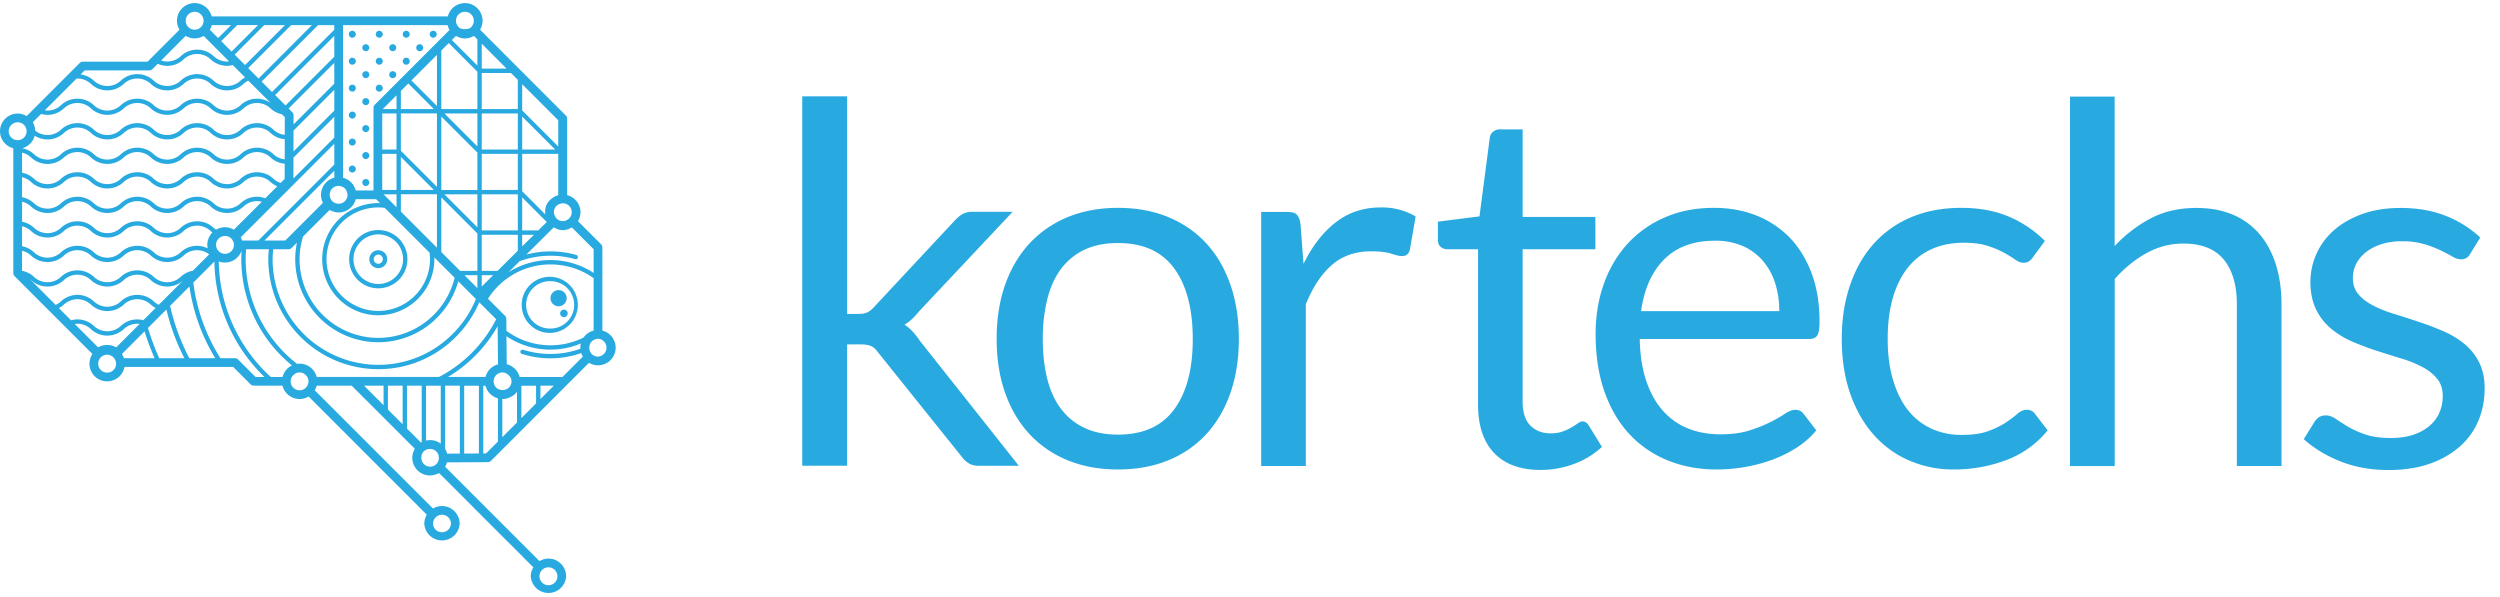 <svg xmlns="http://www.w3.org/2000/svg" width="134" height="32" fill="none"><path fill="#28AAE1" d="M29.506 14.837a1.504 1.504 0 1 0 0 3.007 1.504 1.504 0 0 0 0-3.007Zm0 2.773a1.27 1.27 0 1 1 0-2.539 1.27 1.27 0 0 1 0 2.54Z"/><path fill="#28AAE1" d="M32.287 17.72v-4.46a.233.233 0 0 0-.069-.166l-1.24-1.24a.936.936 0 0 0 .136-.48.947.947 0 0 0-.714-.915v-4.1a.233.233 0 0 0-.069-.165l-4.6-4.601a.936.936 0 0 0 .135-.48.949.949 0 0 0-.947-.948.947.947 0 0 0-.915.714H11.347a.947.947 0 0 0-.915-.714.949.949 0 0 0-.947.947c0 .177.052.34.136.48L7.908 3.307H4.44a.233.233 0 0 0-.165.068L1.428 6.222a.937.937 0 0 0-.48-.136.949.949 0 0 0-.948.948c0 .441.305.81.713.915v6.687c0 .062.024.121.069.166l4.172 4.172a.943.943 0 0 0 .791 1.466.947.947 0 0 0 .93-.772h5.824l.937.937a.231.231 0 0 0 .165.068h1.541a.94.94 0 0 0 .917.714c.174 0 .34-.049.482-.134l6.337 6.337a.937.937 0 0 0-.136.481.949.949 0 0 0 1.895 0 .949.949 0 0 0-.947-.948.934.934 0 0 0-.48.136l-6.337-6.336c.011-.019.02-.04.03-.06l.02-.04a.228.228 0 0 0 .019-.044c.01-.025.015-.051.024-.078l.008-.028h1.878l.06.061 3.316 3.316-.027.068a.932.932 0 0 0-.102.42c0 .521.425.947.947.947.102 0 .198-.02.289-.05l.058-.018.038-.016c.035-.013.07-.025.106-.043l5.049 5.05a.936.936 0 0 0-.136.48.949.949 0 0 0 1.895 0 .949.949 0 0 0-.947-.948.935.935 0 0 0-.48.136l-5.06-5.058a.923.923 0 0 0 .1-.235l2.193-.012c.061 0 .12-.026.164-.069l5.256-5.257a.937.937 0 0 0 .482.136.949.949 0 0 0 .947-.947.948.948 0 0 0-.713-.914Zm-2.136 2.486h-2.298c0-.004-.003-.006-.004-.01a.946.946 0 0 0-.661-.666c-.01-.003-.017-.01-.026-.011l-.016-1.498a4.21 4.21 0 0 0 3.988.388.92.92 0 0 0-.03.226c0 .02.005.039.007.058a4.824 4.824 0 0 1-3.069.055.116.116 0 0 0-.146.076.116.116 0 0 0 .076.146c.495.157 1.01.236 1.534.236.574 0 1.128-.102 1.649-.28a.94.94 0 0 0 .085.19l-1.09 1.09Zm-2.761.388a.495.495 0 0 1-.148.214.518.518 0 0 1-.302.098.552.552 0 0 1-.289-.084.482.482 0 0 1-.192-.381.48.48 0 0 1 .475-.479h.004c.032 0 .063.004.093.01.181.052.387.232.387.47a.584.584 0 0 1-.028.152Zm-4.166 4.389-.014.004a.48.48 0 0 1-.486-.11c-.116-.116-.193-.324-.094-.571a.44.44 0 0 1 .19-.187l.007-.004a.511.511 0 0 1 .273-.05h.01a.467.467 0 0 1 .332.2c.018.029.037.057.05.095l.002.005a.597.597 0 0 1 .028.186c0 .004.003.009.003.014a.478.478 0 0 1-.283.41l-.018.008Zm-2.43-4.31h.787v2.067l-.788-.788v-1.279Zm-1.28 0h1.045v1.046l-1.045-1.046Zm2.3 2.302v-2.302h.789v3.033l-.014.007c-.008.003-.017.005-.024.01l-.643-.643-.107-.105Zm1.81.805a.939.939 0 0 0-.578-.19.965.965 0 0 0-.21.026v-2.942h.788v3.106Zm-6.648-3.574a.923.923 0 0 0-.045-.133c-.008-.019-.018-.036-.026-.054a.972.972 0 0 0-.056-.098l-.015-.027-.017-.02a1.023 1.023 0 0 0-.09-.105c-.007-.006-.012-.014-.02-.02a1.03 1.03 0 0 0-.125-.1l-.045-.026a1.032 1.032 0 0 0-.105-.054l-.048-.02a.937.937 0 0 0-.16-.044h-.007a.88.88 0 0 0-.282-.002l-.011.001a7.097 7.097 0 0 1-2.755-5.614c0-.179.01-.355.023-.531h1.22c-.018.176-.032.352-.032.531a5.904 5.904 0 0 0 5.897 5.898c2.43 0 4.511-1.482 5.412-3.584l.907.907a7.15 7.15 0 0 1-3.065 3.093h-6.555v.002Zm-5.013-6.61c-.01-.002-.019-.006-.028-.009-.02-.005-.042-.01-.061-.019a.481.481 0 0 1-.256-.259l-.002-.005a.474.474 0 0 1 .176-.575.48.48 0 0 1 .446-.047l.005.002a.49.49 0 0 1 .153.101v.001a.478.478 0 0 1 .125.217l.008.028a.48.48 0 0 1-.566.565ZM1.407 7.857l.03-.016a.951.951 0 0 0 .325-.33l.009-.017a.93.93 0 0 0 .088-.214l.001-.005a1.283 1.283 0 0 0 1.568-.152 1.054 1.054 0 0 1 1.444 0 1.287 1.287 0 0 0 1.764 0 1.055 1.055 0 0 1 1.445 0 1.287 1.287 0 0 0 1.764 0 1.054 1.054 0 0 1 1.444 0 1.287 1.287 0 0 0 1.765 0 1.055 1.055 0 0 1 1.444 0c.212.199.48.313.765.339l-.003 1.08a1.056 1.056 0 0 1-.602-.275 1.287 1.287 0 0 0-1.764 0 1.054 1.054 0 0 1-1.445 0 1.287 1.287 0 0 0-1.764 0 1.054 1.054 0 0 1-1.444 0 1.287 1.287 0 0 0-1.765 0 1.054 1.054 0 0 1-1.444 0 1.287 1.287 0 0 0-1.764 0 1.054 1.054 0 0 1-1.445 0 1.281 1.281 0 0 0-.621-.321c.008-.003.015-.008.024-.01.063-.02.123-.046.181-.079Zm13.34-2.762 3.17-3.17V3.04l-2.614 2.613-.145-.145-.411-.413ZM24.919 2.06a.934.934 0 0 0 .46-.124c.007-.004.016-.005.025-.009l.184.185v1.4L24.22 2.145l.216-.217c.009.004.018.005.026.009.135.076.29.124.458.124Zm6.9 15.66a.947.947 0 0 0-.541.372 3.984 3.984 0 0 1-4.133-.359l-.007-.644a.234.234 0 0 0-.069-.163l-.913-.913a3.962 3.962 0 0 1 3.351-1.839c.85 0 1.65.266 2.312.736v2.81Zm-17.174-4.36h.82a.233.233 0 0 0 .166-.068l.284-.284a4.448 4.448 0 0 0-.091.884 4.457 4.457 0 0 0 4.452 4.452 4.456 4.456 0 0 0 4.286-3.265l.933.933.014.015c-.845 2.065-2.867 3.528-5.233 3.528a5.67 5.67 0 0 1-5.664-5.664c0-.179.014-.355.033-.53Zm-2.361-1.151a.848.848 0 0 0-.386-.014c-.022.004-.043.01-.065.015a.92.92 0 0 0-.246.101c-.047-.03-.095-.06-.137-.1a1.287 1.287 0 0 0-1.764 0 1.054 1.054 0 0 1-1.444 0 1.287 1.287 0 0 0-1.765 0 1.054 1.054 0 0 1-1.444 0 1.287 1.287 0 0 0-1.765 0 1.054 1.054 0 0 1-1.444 0 1.287 1.287 0 0 0-.641-.326v-1.073c.178.041.344.126.481.255a1.288 1.288 0 0 0 1.765 0 1.054 1.054 0 0 1 1.444 0 1.287 1.287 0 0 0 1.764 0 1.055 1.055 0 0 1 1.444 0 1.287 1.287 0 0 0 1.765 0 1.054 1.054 0 0 1 1.444 0 1.287 1.287 0 0 0 1.765 0c.197-.185.454-.287.722-.287.088 0 .174.012.257.035l-1.495 1.494c-.012-.007-.026-.01-.038-.016a.942.942 0 0 0-.152-.064c-.022-.006-.043-.015-.065-.02Zm2.973-2.619-.215.215a1.034 1.034 0 0 1-.384-.223 1.287 1.287 0 0 0-1.764 0 1.054 1.054 0 0 1-1.445 0 1.287 1.287 0 0 0-1.764 0 1.055 1.055 0 0 1-1.444 0 1.287 1.287 0 0 0-1.765 0 1.054 1.054 0 0 1-1.444 0 1.287 1.287 0 0 0-1.764 0 1.055 1.055 0 0 1-1.445 0 1.288 1.288 0 0 0-.641-.326V8.182c.178.042.345.127.481.255a1.287 1.287 0 0 0 1.765 0 1.054 1.054 0 0 1 1.444 0 1.287 1.287 0 0 0 1.764 0 1.055 1.055 0 0 1 1.445 0 1.287 1.287 0 0 0 1.764 0 1.054 1.054 0 0 1 1.444 0 1.287 1.287 0 0 0 1.765 0 1.055 1.055 0 0 1 1.444 0c.21.198.478.312.761.339l-.002.814Zm-13.595.162a1.287 1.287 0 0 0 1.765 0 1.054 1.054 0 0 1 1.444 0 1.287 1.287 0 0 0 1.764 0 1.055 1.055 0 0 1 1.445 0 1.287 1.287 0 0 0 1.764 0 1.054 1.054 0 0 1 1.444 0 1.287 1.287 0 0 0 1.765 0 1.055 1.055 0 0 1 1.444 0c.108.1.23.177.362.235l-.642.642a1.262 1.262 0 0 0-1.324.267 1.054 1.054 0 0 1-1.445 0 1.287 1.287 0 0 0-1.764 0 1.055 1.055 0 0 1-1.444 0 1.288 1.288 0 0 0-1.765 0 1.054 1.054 0 0 1-1.444 0 1.288 1.288 0 0 0-1.764 0 1.055 1.055 0 0 1-1.445 0 1.288 1.288 0 0 0-.641-.326V9.497c.178.042.344.127.481.255Zm11.316 3.141c-.005-.019-.015-.036-.021-.054a.957.957 0 0 0-.043-.115l-.004-.01 5.008-5.008V8.82l-4.073 4.073h-.867Zm2.49-7.075 2.449-2.447v1.114l-2.184 2.183.001-.487a.235.235 0 0 0-.069-.166l-.196-.197Zm.26 2.631 2.189-2.188v1.114l-2.191 2.19.003-1.116Zm.002-.332.002-1.118 2.185-2.184v1.114l-2.188 2.188Zm2.187 1.034v.372c-.035.01-.067.022-.1.035l-.042.013a.917.917 0 0 0-.149.082l-.032.024a.886.886 0 0 0-.1.082c-.014.014-.026.03-.04.045a.896.896 0 0 0-.184.293.955.955 0 0 0-.035.112l-.014.055a.963.963 0 0 0-.018.178c0 .155.041.3.107.43l-2.021 2.021h-1.114l3.742-3.742Zm.221.812c.154.016.268.06.347.136l.01.01c.076.078.118.191.135.344a.48.48 0 0 1-.658.432h-.007a.475.475 0 0 1-.256-.259l-.002-.006a.476.476 0 0 1 .431-.657Zm4.91 3.929a2.777 2.777 0 0 1-2.773 2.774 2.777 2.777 0 0 1-2.774-2.774 2.777 2.777 0 0 1 2.774-2.774c.12 0 .236.011.35.026l2.397 2.396c.016.116.026.233.026.352Zm.372-8.211-1.369-1.37 1.37-1.368V5.68Zm-.166.166h-1.768v-.971l.4-.4 1.369 1.37Zm.166.233v3.935l-1.65-1.65-.284-.283V6.079h1.934v.001Zm-.283 3.983.117.118h-1.768V8.413l1.65 1.65Zm.283.352v2.86l-1.934-1.933v-.928h1.934v.001Zm-2.933-2.167h.765v1.934h-.765V8.248Zm.073 2.167h.693v.694l-.693-.694Zm.693-2.401h-.765V6.08h.765v1.934Zm2.401 5.496v-2.929l1.934 1.934v2.002h-.927l-1.007-1.007Zm.165-3.095h1.768v1.769l-1.768-1.769Zm-.165-.233V6.246l1.65 1.65.284.283v2.003h-1.934Zm.284-3.983-.118-.118h1.768v1.768l-1.65-1.65Zm-.284-.352V2.708l.4-.399 1.25 1.252.284.283v2.003h-1.934Zm-2.401-.737v.737h-.737l.737-.737Zm-1.096 5.565.215.215c-.032-.001-.064-.005-.096-.005a3.01 3.01 0 0 0-3.007 3.007 3.01 3.01 0 0 0 3.007 3.007 3.01 3.01 0 0 0 3.006-3.007c0-.032-.003-.064-.004-.096l1.09 1.09a4.22 4.22 0 0 1-4.092 3.225 4.224 4.224 0 0 1-4.219-4.219c0-.423.068-.828.186-1.212l1.424-1.425c.012.008.028.011.041.018a.954.954 0 0 0 .15.065c.023.007.044.015.067.02a.94.94 0 0 0 .226.031h.003c.06 0 .117-.007.174-.018l.056-.014a.713.713 0 0 0 .171-.062 1.162 1.162 0 0 0 .15-.087.875.875 0 0 0 .083-.069l.045-.041a.958.958 0 0 0 .082-.099c.008-.01.018-.022.025-.033a.913.913 0 0 0 .081-.15c.006-.013.01-.027.015-.04a.898.898 0 0 0 .034-.1h1.087Zm4.738 4.076h.693v.693l-.693-.693Zm-.803-13.142-4.004 4.003a.235.235 0 0 0-.069.166v4.43h-.954a.941.941 0 0 0-.092-.228l-.015-.027a.991.991 0 0 0-.107-.144.93.93 0 0 0-.213-.176l-.022-.011a.937.937 0 0 0-.23-.094v-8.18h5.603c.026.088.06.176.102.26ZM1.18 12.126c.178.041.345.126.481.255a1.287 1.287 0 0 0 1.765 0 1.055 1.055 0 0 1 1.444 0 1.287 1.287 0 0 0 1.764 0 1.055 1.055 0 0 1 1.445 0 1.287 1.287 0 0 0 1.764 0 1.055 1.055 0 0 1 1.444 0c.031.029.066.052.099.078a.943.943 0 0 0-.202.3l-.013.04a.937.937 0 0 0-.061.327.69.69 0 0 0 .012.115c.003.023.003.048.007.07a1.271 1.271 0 0 0-.563-.137c-.328 0-.641.123-.882.35a1.054 1.054 0 0 1-1.444 0 1.288 1.288 0 0 0-1.765 0 1.054 1.054 0 0 1-1.444 0 1.288 1.288 0 0 0-1.764 0 1.054 1.054 0 0 1-1.445 0 1.287 1.287 0 0 0-.641-.326v-1.072H1.18Zm25.493 5.355.02 2.043c-.01.003-.018.01-.028.012a.932.932 0 0 0-.178.074l-.04.022a.944.944 0 0 0-.414.54c-.003.01-.01.02-.013.033H24.01a7.389 7.389 0 0 0 2.664-2.724Zm5.144-2.853a4.211 4.211 0 0 0-4.562-.035l.598-.593a4.85 4.85 0 0 1 2.963-.113.117.117 0 1 0 .064-.224 5.089 5.089 0 0 0-2.666-.02l1.469-1.459c.04.024.08.048.122.066a.803.803 0 0 0 .726-.001c.041-.018.08-.04.117-.063l1.171 1.171v1.27h-.002Zm-1.172-3.254c0 .13-.052.247-.135.333a.948.948 0 0 1-.163.11.482.482 0 0 1-.36.001.93.93 0 0 1-.159-.107.585.585 0 0 1-.14-.356.474.474 0 0 1 .178-.351l.026-.021a.644.644 0 0 1 .283-.087c.26.003.47.216.47.478Zm-2.656-6.86 1.933 1.933V7.85l-1.65-1.65-.283-.284V4.514Zm0 1.732 1.65 1.65.118.118H27.99V6.246Zm0 2.002h1.933v2.214a.933.933 0 0 0-.338.17 1.041 1.041 0 0 0-.09.076.871.871 0 0 0-.21.294.867.867 0 0 0-.064.35l-.002.022c0 .04.008.08.012.118L27.99 10.25V8.248Zm0 2.333 1.316 1.318-.454.45h-.862v-1.768Zm0 2.003h.627l-.627.622v-.622ZM25.822 2.345l1.332 1.333h-1.332V2.345Zm0 1.568h1.567l.366.366v1.568h-1.933V3.913Zm0 2.167h1.933v1.934h-1.933V6.08Zm0 2.168h1.933v1.934h-1.933V8.248Zm0 2.167h1.933v1.934h-1.933v-1.934Zm0 2.169h1.933v.854l-1.087 1.08h-.846v-1.934Zm0 2.167h.61l-.61.606v-.606ZM24.919.632a.48.48 0 0 1 .272.874.68.68 0 0 1-.545 0 .48.48 0 0 1 .273-.874Zm-7.002.714v.248L14.58 4.93l-.557-.558 3.027-3.026h.866Zm-1.198 0-2.86 2.862-.388-.388-.17-.169 2.305-2.305h1.113Zm-1.445 0-2.139 2.14-.557-.558 1.582-1.582h1.114Zm-1.445 0-1.416 1.417-.35-.35-.207-.208.86-.86h1.113v.001Zm-2.138.694-.443-.444a.925.925 0 0 0 .103-.25h1.034l-.694.694ZM10.432.632a.48.48 0 0 1 .445.658l-.002.007a.488.488 0 0 1-.102.153l-.003.002a.475.475 0 0 1-.152.103l-.007.001a.474.474 0 0 1-.357 0l-.006-.001a.477.477 0 0 1-.294-.442c-.001-.265.214-.48.478-.48Zm-.484 1.295c.012.008.026.01.04.017a.918.918 0 0 0 .21.083c.075.02.153.033.235.033a.93.93 0 0 0 .236-.033c.015-.004.028-.01.043-.013a.969.969 0 0 0 .167-.07c.013-.006.027-.008.04-.016l1.358 1.36c-.034.003-.068.01-.103.01a1.05 1.05 0 0 1-.722-.287 1.287 1.287 0 0 0-1.764 0 1.055 1.055 0 0 1-.722.286c-.114 0-.223-.02-.328-.055l1.31-1.315Zm-5.41 1.846h3.467a.233.233 0 0 0 .165-.068l.285-.285a1.262 1.262 0 0 0 1.39-.241 1.054 1.054 0 0 1 1.443 0c.241.225.554.35.883.35.104 0 .206-.016.305-.042l.66.661c-.087.049-.17.105-.243.175a1.054 1.054 0 0 1-1.445 0 1.287 1.287 0 0 0-1.764 0 1.054 1.054 0 0 1-1.444 0 1.287 1.287 0 0 0-1.765 0 1.054 1.054 0 0 1-1.444 0 1.289 1.289 0 0 0-.71-.334l.217-.216Zm-.437.438.048-.003c.269 0 .525.101.722.287a1.287 1.287 0 0 0 1.764 0 1.055 1.055 0 0 1 1.445 0 1.287 1.287 0 0 0 1.764 0 1.055 1.055 0 0 1 1.444 0 1.287 1.287 0 0 0 1.765 0c.077-.073.164-.129.256-.173l1.208 1.208a1.28 1.28 0 0 0-1.624.11 1.054 1.054 0 0 1-1.445 0 1.287 1.287 0 0 0-1.764 0 1.054 1.054 0 0 1-1.444 0 1.287 1.287 0 0 0-1.765 0 1.054 1.054 0 0 1-1.444 0 1.287 1.287 0 0 0-1.764 0 1.054 1.054 0 0 1-.722.286c-.048 0-.095-.008-.143-.014l1.699-1.7ZM2.204 6.107c.11.032.224.05.34.05.329 0 .642-.123.883-.35a1.054 1.054 0 0 1 1.444 0 1.287 1.287 0 0 0 1.764 0 1.055 1.055 0 0 1 1.445 0 1.287 1.287 0 0 0 1.764 0 1.054 1.054 0 0 1 1.444 0 1.287 1.287 0 0 0 1.765 0 1.055 1.055 0 0 1 1.444 0c.176.165.39.274.62.322l.148.147-.002.95a1.047 1.047 0 0 1-.606-.275 1.287 1.287 0 0 0-1.764 0 1.054 1.054 0 0 1-1.445 0 1.287 1.287 0 0 0-1.764 0 1.054 1.054 0 0 1-1.444 0 1.287 1.287 0 0 0-1.765 0 1.054 1.054 0 0 1-1.444 0 1.287 1.287 0 0 0-1.764 0 1.054 1.054 0 0 1-.722.286 1.05 1.05 0 0 1-.654-.233.97.97 0 0 0-.112-.414c-.007-.013-.01-.029-.018-.041l.443-.442Zm-1.737.927a.48.48 0 0 1 .922-.186.474.474 0 0 1 .037.185.48.48 0 0 1-.96 0Zm.714 6.407c.178.041.345.126.481.255a1.288 1.288 0 0 0 1.765 0 1.054 1.054 0 0 1 1.444 0 1.288 1.288 0 0 0 1.764 0 1.055 1.055 0 0 1 1.445 0 1.288 1.288 0 0 0 1.764 0 1.046 1.046 0 0 1 1.367-.06l-.876.876a1.282 1.282 0 0 0-.651.328 1.054 1.054 0 0 1-1.444 0 1.288 1.288 0 0 0-1.765 0 1.054 1.054 0 0 1-1.444 0 1.288 1.288 0 0 0-1.764 0 1.054 1.054 0 0 1-1.445 0 1.288 1.288 0 0 0-.641-.325V13.44Zm.43 1.529c.017.013.035.025.051.04a1.288 1.288 0 0 0 1.765 0 1.054 1.054 0 0 1 1.444 0 1.288 1.288 0 0 0 1.764 0 1.055 1.055 0 0 1 1.445 0 1.284 1.284 0 0 0 1.734.024l-.871.871-.432.432a1.062 1.062 0 0 1-.271-.183 1.288 1.288 0 0 0-1.765 0 1.054 1.054 0 0 1-1.444 0 1.288 1.288 0 0 0-1.764 0c-.085.08-.181.142-.284.189L1.611 14.97Zm1.543 1.543c.098-.051.19-.112.273-.189a1.054 1.054 0 0 1 1.444 0 1.288 1.288 0 0 0 1.764 0 1.055 1.055 0 0 1 1.445 0 1.2 1.2 0 0 0 .26.183l-.658.658a1.218 1.218 0 0 0-.324-.046c-.329 0-.642.124-.883.35a1.054 1.054 0 0 1-1.444 0 1.288 1.288 0 0 0-.882-.35c-.117 0-.23.019-.34.05l-.655-.656Zm.995.84c.269 0 .525.102.722.286a1.287 1.287 0 0 0 1.764 0c.198-.184.455-.287.723-.287.042 0 .084.008.125.012L6.228 18.62a.968.968 0 0 0-.968 0l-1.252-1.252c.047-.007.093-.015.14-.015Zm1.595 2.62a.48.48 0 0 1 0-.96c.121 0 .23.047.315.121l.002.003a.473.473 0 0 1 .157.317l.002.006c.001.01.004.022.004.033a.48.48 0 0 1-.48.48Zm.899-.773-.005-.009a.978.978 0 0 0-.102-.218l1.212-1.212c.152.493.332.972.538 1.438H6.643v.001Zm1.893 0a12.793 12.793 0 0 1-.606-1.621l.826-.826.164-.164c.218.916.542 1.791.963 2.611H8.536Zm1.613 0c-.46-.876-.81-1.817-1.032-2.807l1.037-1.038a10.16 10.16 0 0 0 1.384 3.845H10.15Zm3.549 1.006-.937-.937a.231.231 0 0 0-.165-.069h-.784a9.937 9.937 0 0 1-1.45-4.052l1.13-1.13a8.758 8.758 0 0 0 2.683 6.188h-.477Zm-1.973-6.195a.929.929 0 0 0 .507.046c.02-.004.037-.01.055-.014a1.057 1.057 0 0 0 .17-.059.89.89 0 0 0 .083-.045c.022-.013.044-.025.065-.04.018-.012.033-.028.05-.041a.953.953 0 0 0 .138-.139l.023-.028a1.03 1.03 0 0 0 .131-.242c0-.002 0-.003.002-.004a7.327 7.327 0 0 0 2.702 6.142.931.931 0 0 0-.273.195c-.007.006-.011.014-.018.02a.956.956 0 0 0-.092.118c-.01.014-.017.03-.025.045a.837.837 0 0 0-.056.11c-.01.02-.016.042-.023.063-.008.022-.018.044-.024.068h-.624a8.53 8.53 0 0 1-2.79-6.195Zm4.252 6.901a.477.477 0 0 1-.398-.465l.001-.006a.484.484 0 0 1 .07-.249c.01-.016.024-.028.036-.043a.444.444 0 0 1 .2-.153l.019-.007a.459.459 0 0 1 .4.045c.018.01.03.026.047.039a.463.463 0 0 1 .156.208c.018.05.028.104.028.159l-.008.092-.028.093-.047.087-.002.003-.056.067a.479.479 0 0 1-.418.13Zm8.192 7.159a.48.48 0 0 1-.959 0 .48.48 0 0 1 .96 0Zm5.708 2.818a.48.48 0 1 1-.96-.002.48.48 0 0 1 .96.002Zm-5.23-6.577-.681.004a.94.94 0 0 0-.086-.222c-.008-.014-.013-.029-.021-.043v-3.378h.788v3.639Zm1.02-.005-.787.004v-3.637h.788v3.633Zm.385-.003h-.15v-3.63h.113c.008.035.026.063.037.095l.023.06a.842.842 0 0 0 .252.33.937.937 0 0 0 .362.192v2.317l-.637.636Zm1.66-1.659-.788.788v-2.046l.013.001c.172 0 .33-.05.47-.13.018-.008.036-.017.052-.028.007-.005.012-.01.018-.013.037-.023.073-.047.105-.075a.933.933 0 0 0 .129-.144v1.647Zm1.021-1.021-.788.788v-1.738h.788v.95Zm.234-.235v-.716h.716l-.716.716Zm3.086-2.275a.476.476 0 0 1-.334-.136.518.518 0 0 1-.1-.527c.067-.17.225-.274.444-.295a.48.48 0 0 1-.01.958Z"/><path fill="#28AAE1" d="M18.884 2.022a.187.187 0 1 0 0-.374.187.187 0 0 0 0 .374ZM20.329 2.022a.187.187 0 1 0 0-.374.187.187 0 0 0 0 .374ZM21.774 2.022a.187.187 0 1 0 0-.374.187.187 0 0 0 0 .374ZM23.22 2.022a.187.187 0 1 0 0-.374.187.187 0 0 0 0 .374ZM19.606 2.745a.187.187 0 1 0 0-.375.187.187 0 0 0 0 .375ZM21.051 2.745a.187.187 0 1 0 0-.375.187.187 0 0 0 0 .375ZM22.496 2.745a.187.187 0 1 0 0-.375.187.187 0 0 0 0 .375ZM18.884 3.468a.187.187 0 1 0 0-.375.187.187 0 0 0 0 .375ZM20.329 3.468a.187.187 0 1 0 0-.375.187.187 0 0 0 0 .375ZM21.774 3.468a.187.187 0 1 0 0-.375.187.187 0 0 0 0 .375ZM19.606 4.19a.187.187 0 1 0 0-.375.187.187 0 0 0 0 .375ZM21.051 4.19a.187.187 0 1 0 0-.375.187.187 0 0 0 0 .375ZM18.884 4.912a.187.187 0 1 0 0-.375.187.187 0 0 0 0 .375ZM20.329 4.912a.187.187 0 1 0 0-.375.187.187 0 0 0 0 .375ZM19.606 5.635a.187.187 0 1 0 0-.375.187.187 0 0 0 0 .375ZM18.884 6.357a.187.187 0 1 0 0-.375.187.187 0 0 0 0 .375ZM19.606 7.08a.187.187 0 1 0 0-.374.187.187 0 0 0 0 .374ZM18.884 7.802a.187.187 0 1 0 0-.375.187.187 0 0 0 0 .375ZM19.606 8.525a.187.187 0 1 0 0-.375.187.187 0 0 0 0 .375ZM18.884 9.247a.187.187 0 1 0 0-.374.187.187 0 0 0 0 .374ZM19.606 9.97a.187.187 0 1 0 0-.375.187.187 0 0 0 0 .375ZM20.276 13.414a.48.48 0 1 0 0 .96.48.48 0 0 0 0-.96Zm0 .723a.245.245 0 1 1 0-.49.245.245 0 0 1 0 .49Z"/><path fill="#28AAE1" d="M20.276 12.33c-.862 0-1.562.7-1.562 1.562 0 .862.7 1.562 1.562 1.562.861 0 1.561-.7 1.561-1.562 0-.861-.7-1.562-1.561-1.562Zm0 2.89a1.33 1.33 0 0 1-1.329-1.328 1.33 1.33 0 0 1 1.329-1.328 1.33 1.33 0 0 1 1.328 1.328c-.001.732-.596 1.329-1.328 1.329ZM30.225 16.999a.202.202 0 1 0 0-.404.202.202 0 0 0 0 .404ZM29.94 15.55a.433.433 0 1 1 0 .867.433.433 0 0 1 0-.867ZM45.406 5.173v11.653h.616c.18 0 .328-.024.445-.072.116-.048.248-.148.388-.304l4.303-4.612a2.24 2.24 0 0 1 .404-.348.968.968 0 0 1 .537-.136h2.178L49.26 16.69a4.68 4.68 0 0 1-.369.404c-.12.116-.256.22-.408.308.16.108.308.232.436.369.129.14.253.296.369.476l5.324 6.721h-2.15c-.196 0-.364-.04-.504-.116a1.3 1.3 0 0 1-.397-.356l-4.475-5.58c-.136-.189-.268-.313-.404-.369-.136-.06-.336-.088-.605-.088h-.672v6.505H43v-19.8h2.406v.009Z"/><path fill="#28AAE1" d="M59.925 11.141c.993 0 1.894.164 2.694.496.8.333 1.485.801 2.042 1.413.56.609.988 1.346 1.289 2.21.3.865.452 1.83.452 2.899 0 1.076-.152 2.041-.452 2.902-.3.86-.729 1.593-1.29 2.206a5.648 5.648 0 0 1-2.04 1.405c-.801.328-1.702.492-2.695.492-.997 0-1.893-.164-2.694-.492a5.713 5.713 0 0 1-2.05-1.405c-.564-.609-1-1.345-1.305-2.206-.304-.86-.456-1.83-.456-2.902 0-1.065.152-2.034.456-2.899.305-.864.741-1.601 1.305-2.21a5.782 5.782 0 0 1 2.05-1.413c.8-.328 1.697-.496 2.694-.496Zm0 12.154c1.345 0 2.346-.449 3.01-1.35.665-.9.997-2.157.997-3.77 0-1.622-.332-2.887-.997-3.792-.664-.904-1.665-1.356-3.01-1.356-.68 0-1.273.116-1.773.348-.5.232-.921.568-1.257 1.008-.337.44-.589.981-.753 1.622a8.763 8.763 0 0 0-.248 2.17c0 .808.084 1.529.248 2.165.164.637.416 1.173.753 1.605.336.437.756.77 1.257 1.001.5.232 1.088.349 1.773.349ZM67.599 24.976V11.358h1.373c.26 0 .44.048.536.148.1.1.164.268.2.512l.16 2.126c.465-.949 1.041-1.694 1.726-2.226.684-.532 1.489-.8 2.414-.8a3.556 3.556 0 0 1 1.87.484l-.31 1.79c-.063.223-.2.335-.415.335-.125 0-.32-.043-.577-.128-.26-.084-.624-.128-1.089-.128-.832 0-1.529.24-2.09.725-.56.484-1.028 1.189-1.404 2.11v8.67h-2.394ZM82.574 25.189c-1.077 0-1.901-.3-2.482-.901-.576-.6-.868-1.465-.868-2.594v-8.335h-1.642a.547.547 0 0 1-.364-.128c-.1-.084-.148-.216-.148-.396v-.953l2.23-.284.552-4.207a.487.487 0 0 1 .176-.329.564.564 0 0 1 .376-.128h1.21v4.692h3.898v1.733h-3.899v8.175c0 .572.14 1 .417 1.277.276.276.636.416 1.076.416.253 0 .469-.032.653-.1.184-.068.344-.14.476-.22.136-.08.249-.156.345-.22a.433.433 0 0 1 .248-.1c.124 0 .236.076.336.228l.7 1.14a4.474 4.474 0 0 1-1.493.91c-.58.216-1.18.324-1.797.324Z"/><path fill="#28AAE1" d="M91.877 11.141c.817 0 1.57.136 2.258.408a5.087 5.087 0 0 1 1.79 1.185c.5.517.892 1.153 1.176 1.91.285.756.425 1.621.425 2.586 0 .376-.04.628-.12.752-.08.125-.233.189-.457.189H87.89c.016.86.136 1.609.349 2.245.216.637.512 1.17.888 1.594.377.424.825.744 1.345.952.52.212 1.101.317 1.75.317.6 0 1.117-.069 1.553-.209a7.488 7.488 0 0 0 1.905-.896c.212-.14.393-.209.545-.209.196 0 .348.077.456.229l.673.872c-.297.36-.649.669-1.061.933-.413.264-.853.48-1.325.653a8.584 8.584 0 0 1-1.457.384c-.5.084-1.001.128-1.493.128-.941 0-1.81-.16-2.603-.476a5.73 5.73 0 0 1-2.057-1.397c-.577-.613-1.029-1.373-1.35-2.278-.323-.905-.483-1.946-.483-3.119 0-.948.144-1.837.436-2.662a6.3 6.3 0 0 1 1.257-2.146 5.795 5.795 0 0 1 2.001-1.425c.785-.348 1.67-.52 2.658-.52Zm.052 1.761c-1.157 0-2.065.333-2.73 1.001-.664.669-1.076 1.593-1.237 2.774h7.406a4.84 4.84 0 0 0-.228-1.525 3.404 3.404 0 0 0-.673-1.197 3.025 3.025 0 0 0-1.08-.78 3.695 3.695 0 0 0-1.458-.273ZM108.974 13.775a.994.994 0 0 1-.216.228.522.522 0 0 1-.308.08c-.136 0-.28-.056-.436-.168a6.135 6.135 0 0 0-.597-.368 4.84 4.84 0 0 0-.881-.368c-.344-.113-.768-.168-1.269-.168-.664 0-1.249.12-1.761.356-.512.236-.941.58-1.285 1.029-.344.448-.604.988-.78 1.625-.177.636-.261 1.349-.261 2.137 0 .825.092 1.558.285 2.198.188.64.452 1.177.792 1.614.34.436.757.764 1.245.996a3.84 3.84 0 0 0 1.645.345c.581 0 1.061-.068 1.437-.209.377-.14.689-.292.941-.464.252-.168.457-.324.617-.464.16-.14.324-.209.484-.209.204 0 .36.077.456.229l.673.872a5.185 5.185 0 0 1-2.218 1.594 7.872 7.872 0 0 1-2.81.504 5.915 5.915 0 0 1-2.374-.472 5.388 5.388 0 0 1-1.901-1.365c-.537-.597-.961-1.33-1.27-2.198-.307-.869-.464-1.862-.464-2.97 0-1.013.14-1.95.425-2.81.284-.861.692-1.602 1.237-2.226a5.56 5.56 0 0 1 2.009-1.458c.797-.348 1.714-.524 2.742-.524.949 0 1.794.156 2.526.464a6.017 6.017 0 0 1 1.95 1.31l-.633.86ZM110.952 24.977v-19.8h2.394v8.01a7.36 7.36 0 0 1 1.937-1.485c.709-.372 1.525-.556 2.446-.556.745 0 1.401.124 1.97.368a3.842 3.842 0 0 1 1.425 1.05c.38.451.668.996.868 1.632.197.637.297 1.341.297 2.11v8.67h-2.394v-8.67c0-1.029-.236-1.83-.705-2.398-.472-.568-1.189-.853-2.157-.853-.709 0-1.369.173-1.982.513-.612.34-1.181.8-1.701 1.385v10.028h-2.398v-.004ZM132.404 13.604a.531.531 0 0 1-.496.296.912.912 0 0 1-.457-.148c-.172-.1-.38-.208-.624-.328a6.133 6.133 0 0 0-.881-.336 4.157 4.157 0 0 0-1.209-.157c-.404 0-.764.053-1.088.157a2.64 2.64 0 0 0-.829.424c-.228.18-.404.388-.525.624-.12.237-.18.497-.18.773 0 .348.1.64.305.873.2.232.468.436.8.604.332.172.709.32 1.129.448.42.129.853.269 1.297.417.444.148.877.312 1.297.492.42.18.797.405 1.129.673.332.268.596.596.8.989.201.388.305.856.305 1.405 0 .628-.112 1.209-.337 1.741a3.788 3.788 0 0 1-.996 1.385 4.841 4.841 0 0 1-1.614.92c-.636.225-1.373.337-2.205.337-.949 0-1.81-.156-2.582-.464-.773-.308-1.425-.705-1.962-1.19l.565-.912a.825.825 0 0 1 .256-.268.706.706 0 0 1 .388-.092c.16 0 .332.064.513.188.18.124.396.264.652.416.256.152.565.293.929.417.364.124.816.188 1.365.188.464 0 .873-.06 1.225-.18.348-.12.64-.285.872-.493a1.93 1.93 0 0 0 .517-.712c.112-.268.168-.557.168-.861 0-.376-.1-.689-.304-.933a2.53 2.53 0 0 0-.801-.632 6.198 6.198 0 0 0-1.137-.457c-.424-.128-.86-.268-1.305-.408a15.188 15.188 0 0 1-1.305-.492 4.711 4.711 0 0 1-1.137-.693 3.142 3.142 0 0 1-.8-1.029c-.2-.408-.304-.904-.304-1.485a3.686 3.686 0 0 1 1.265-2.762c.412-.364.916-.652 1.517-.869.6-.216 1.285-.324 2.057-.324.897 0 1.702.14 2.414.424a5.762 5.762 0 0 1 1.85 1.161l-.537.873Z"/></svg>